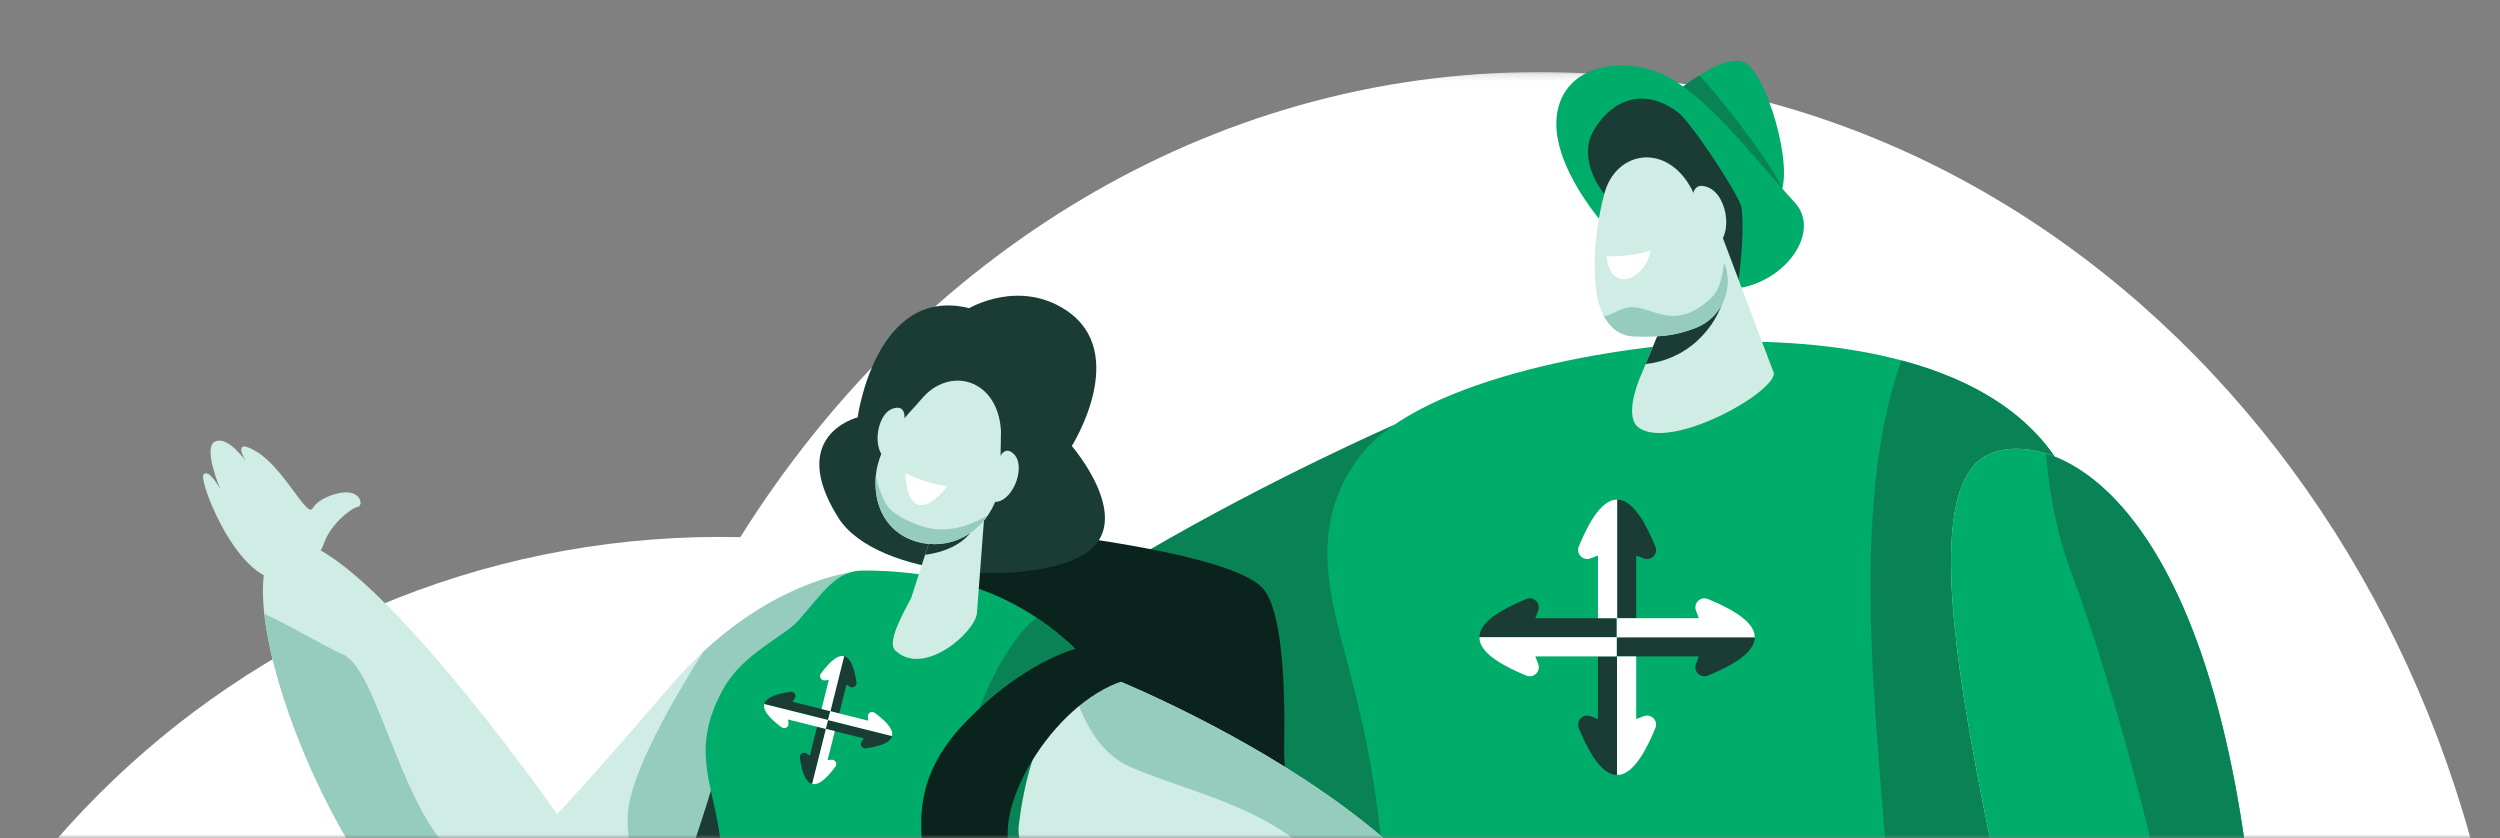 <?xml version="1.0" encoding="UTF-8"?>
<svg width="358px" height="120px" viewBox="0 0 358 120" version="1.1" xmlns="http://www.w3.org/2000/svg" xmlns:xlink="http://www.w3.org/1999/xlink">
    <rect x="0" y="0" width="358" height="120" fill="#808080" stroke="none"/>
    <title>Group 15</title>
    <defs>
        <rect id="path-1" x="0" y="0" width="358" height="120"></rect>
        <polygon id="path-3" points="0 0.173 463.308 0.173 463.308 456.338 0 456.338"></polygon>
    </defs>
    <g id="Home" stroke="none" stroke-width="1" fill="none" fill-rule="evenodd">
        <g id="Home-(Desktop)_Revisión-4" transform="translate(-848, -1481)">
            <g id="Group-17" transform="translate(239, 1481)">
                <g id="Group-15" transform="translate(609, 0)">
                    <mask id="mask-2" fill="white">
                        <use xlink:href="#path-1"></use>
                    </mask>
                    <g id="Mask"></g>
                    <g id="Group-128" mask="url(#mask-2)">
                        <g transform="translate(-55, -27)">
                            <g id="Group-3" stroke-width="1" fill="none" transform="translate(0, 37.148)">
                                <mask id="mask-4" fill="white">
                                    <use xlink:href="#path-3"></use>
                                </mask>
                                <g id="Clip-2"></g>
                                <path d="M463.308,358.179 C463.308,372.61 461.467,386.626 458.002,400.012 C452.914,419.664 444.327,437.962 432.919,454.249 C432.433,454.951 431.937,455.646 431.433,456.338 L35.57,456.338 C34.829,455.652 34.098,454.953 33.379,454.249 C17.883,439.052 6.813,419.357 2.28,397.279 C0.785,390.007 -0,382.475 -0,374.761 C-0,330.763 25.528,292.726 62.577,274.648 C43.661,252.618 32.23,223.976 32.23,192.662 C32.23,123.116 88.606,66.737 158.151,66.737 C159.109,66.737 160.061,66.749 161.013,66.772 C186.275,26.501 228.093,0.173 275.409,0.173 C352.542,0.173 415.072,70.13 415.072,156.42 C415.072,167.455 414.048,178.219 412.103,188.606 C438.278,189.209 459.279,207.444 459.279,229.853 C459.279,245.054 449.614,258.333 435.229,265.491 C452.992,292.198 463.308,324.019 463.308,358.179" id="Fill-1" fill="#FFFFFF" mask="url(#mask-4)"></path>
                            </g>
                            <path d="M294.364,40.709 C294.364,40.709 301.408,34.621 304.643,35.848 C307.878,37.076 312.037,51.196 309.868,54.862 C307.701,58.531 294.411,47.465 294.364,40.709" id="Fill-8" fill="#00AC69"></path>
                            <path d="M308.789,55.552 C308.902,55.534 309.009,55.508 309.11,55.472 C309.122,55.468 309.133,55.463 309.144,55.459 C309.234,55.426 309.319,55.385 309.398,55.338 C309.431,55.318 309.461,55.292 309.492,55.268 C309.548,55.228 309.603,55.189 309.653,55.139 C309.733,55.059 309.805,54.969 309.868,54.864 C309.868,54.863 309.868,54.863 309.869,54.862 C309.94,54.742 310.004,54.61 310.061,54.468 C310.062,54.465 310.063,54.46 310.064,54.459 C310.12,54.317 310.17,54.167 310.215,54.007 C308.414,49.993 301.271,40.83 298.331,37.794 C296.147,39.169 294.364,40.709 294.364,40.709 C294.366,40.947 294.387,41.19 294.421,41.438 L308.789,55.552 Z" id="Fill-10" fill="#098356"></path>
                            <path d="M285.301,59.889 C285.301,59.889 276.659,50.612 278.006,43.068 C279.353,35.524 289.072,34.78 295.065,38.72 C301.058,42.66 306.85,50.415 312.023,56.016 C316.605,60.978 308.287,70.59 298.945,67.967 C289.603,65.346 285.301,59.889 285.301,59.889" id="Fill-12" fill="#00AC69"></path>
                            <path d="M254.717,87.801 C254.717,87.801 184.982,118.154 176.637,143.867 C168.291,169.579 252.421,152.516 272.269,141.877 C292.117,131.236 254.717,87.801 254.717,87.801" id="Fill-14" fill="#098356"></path>
                            <path d="M284.728,54.775 C284.728,54.775 280.675,49.951 283.261,45.606 C285.849,41.263 290.378,39.442 295.236,43.042 C297.26,44.542 304.229,55.256 304.399,56.787 C304.858,60.92 303.97,67.064 303.97,67.064 C303.97,67.064 286.23,61.742 284.728,54.775" id="Fill-20" fill="#1A3C34"></path>
                            <path d="M349.318,216.543 C354.047,179.37 364.289,124.931 351.622,96.633 C343.424,78.316 317.878,75.579 301.549,75.936 C288.118,76.229 258.537,80.841 249.75,92.321 C241.971,102.484 245.752,113.32 248.135,122.576 C250.872,133.202 252.957,142.568 253.624,160.245 C254.514,183.841 245.741,219.944 246.147,221.214 C260.53,240.817 336.261,242.974 349.318,216.543" id="Fill-22" fill="#00AC69"></path>
                            <path d="M301.524,60.588 L309.019,80.433 C309.142,83.259 294.203,91.624 289.616,88.201 C288.273,87.198 288.545,84.478 289.672,81.5 L296.438,65.261 L301.524,60.588 Z" id="Fill-24" fill="#CFECE5"></path>
                            <path d="M295.078,68.526 C298.176,67.866 302.401,66.911 302.401,66.911 C302.401,66.911 302.301,71.881 298.084,75.765 C295.854,77.82 293.202,78.861 290.661,79.128 L295.078,68.526 Z" id="Fill-26" fill="#1A3C34"></path>
                            <path d="M351.622,96.633 C347.188,86.728 337.681,81.384 327.303,78.616 C325.712,82.837 324.002,89.497 323.249,99.585 C321.664,120.862 325.272,143.841 325.949,163.138 C326.489,178.552 316.68,212.006 317.189,234.391 C332.105,231.722 344.675,225.941 349.318,216.542 C354.048,179.37 364.289,124.931 351.622,96.633" id="Fill-28" fill="#098356"></path>
                            <path d="M297.256,54.103 L302.005,64.882 C303.287,68.555 301.422,72.591 297.784,73.971 C294.877,75.074 292.942,75.269 289.075,75.185 C285.852,75.114 283.916,72.22 283.504,68.046 C282.968,62.632 284.014,57.493 284.728,54.776 C286.355,48.577 293.646,47.304 297.256,54.103" id="Fill-30" fill="#CFECE5"></path>
                            <path d="M291.387,62.879 C291.387,62.879 288.817,63.79 285.049,63.699 C285.049,63.699 285.189,66.135 286.743,66.832 C288.297,67.528 290.794,65.862 291.387,62.879" id="Fill-32" fill="#FFFFFF"></path>
                            <path d="M287.676,71.14 C291.168,70.073 294.408,75.202 300.236,69.463 C301.323,68.393 301.72,66.038 301.902,64.646 L302.006,64.881 C303.288,68.555 301.422,72.591 297.784,73.971 C294.877,75.073 292.942,75.27 289.075,75.184 C287.109,75.142 285.625,74.043 284.671,72.25 C285.315,72.289 286.61,71.466 287.676,71.14" id="Fill-34" fill="#96CCBE"></path>
                            <path d="M297.401,58.636 C297.483,57.91 297.456,57.182 297.385,56.455 C297.249,55.075 297.368,52.991 299.516,53.799 C302.639,54.972 303.342,61.679 299.985,62.573 C297.491,63.237 297.191,60.463 297.401,58.636" id="Fill-36" fill="#CFECE5"></path>
                            <path d="M339.565,92.163 C348.812,87.54 379.259,97.982 379.104,190.51 C379.02,241.55 382.175,292.306 362.327,294.336 C342.479,296.365 348.366,208.137 347.264,187.224 C346.095,165.031 324.838,99.526 339.565,92.163" id="Fill-38" fill="#CFECE5"></path>
                            <path d="M176.829,108.985 C176.829,108.985 163.688,110.441 151.047,125.182 C138.407,139.923 134.771,143.559 134.771,143.559 C134.771,143.559 104.641,100.518 95.291,104.723 C85.94,108.928 102.643,158.08 125.971,169.963 C149.299,181.845 168.19,156.373 173.039,143.04 C177.887,129.707 176.829,108.985 176.829,108.985" id="Fill-42" fill="#CFECE5"></path>
                            <path d="M92.848,114.892 C96.622,116.618 101.286,119.472 104.16,120.736 C109.132,122.923 112.71,144.2 120.665,149.721 C128.619,155.243 134.385,164.085 142.339,160.307 C150.292,156.529 144.327,151.956 144.923,143.405 C145.334,137.527 151.756,126.577 155.732,120.305 C166.735,110.106 176.828,108.985 176.828,108.985 C176.828,108.985 177.887,129.707 173.039,143.04 C168.19,156.374 149.299,181.845 125.971,169.963 C108.427,161.027 94.635,131.016 92.848,114.892" id="Fill-44" fill="#96CCBE"></path>
                            <path d="M191.748,108.388 C191.748,108.388 195.721,102.273 201.351,102.908 C206.98,103.545 230.849,106.345 235.671,111.07 C238.682,114.021 239.047,125.484 238.897,133.677 C238.793,139.304 240.184,144.845 242.909,149.768 C248.571,159.991 257.523,178.661 255.897,191.993 C253.549,211.25 222.598,230.384 199.656,216.045 C176.715,201.706 191.748,108.388 191.748,108.388" id="Fill-46" fill="#0B231D"></path>
                            <path d="M164.259,158.092 C158.986,164.625 151.896,170.503 143.633,172.391 C150.333,162.527 157.252,138.735 157.252,138.735 C161.746,142.985 163.585,150.821 164.259,158.092" id="Fill-56" fill="#1A3C34"></path>
                            <path d="M205.809,178.614 C204.106,176.147 202.852,173.674 202.308,170.983 C199.103,155.132 230.706,145.496 214.487,125.888 C207.498,117.44 198.267,108.691 178.56,108.696 C174.742,108.697 172.815,111.917 169.34,115.843 C167.242,118.211 161.411,120.553 158.584,125.641 C150.47,140.241 165.466,143.654 153.695,170.592 C140.129,198.713 181.087,205.169 205.809,178.614" id="Fill-66" fill="#00AC69"></path>
                            <path d="M193.798,71.128 C193.798,71.128 200.83,66.953 207.611,71.389 C216.934,77.489 208.482,90.867 208.482,90.867 C208.482,90.867 217.846,101.688 210.266,106.362 C202.685,111.035 180.488,109.821 175.024,101.102 C167.617,89.287 177.811,86.769 177.811,86.769 C177.811,86.769 180.379,67.818 193.798,71.128" id="Fill-68" fill="#1A3C34"></path>
                            <path d="M214.487,125.889 C211.442,122.209 207.973,118.473 203.397,115.428 C197.819,120.124 193.08,131.732 192.777,139.587 C192.188,154.788 177.475,149.312 170.543,148.584 C163.61,147.856 177.781,158.8 180.668,166.097 C183.033,172.075 189.155,180.716 189.896,190.509 C195.469,187.754 200.953,183.83 205.809,178.614 C204.105,176.147 202.852,173.674 202.308,170.982 C199.103,155.133 230.706,145.497 214.487,125.889" id="Fill-70" fill="#098356"></path>
                            <path d="M196.169,97.982 L194.899,114.772 C194.678,117.534 187.255,124.03 183.206,120.15 C182.022,119.015 184.031,115.368 185.486,112.608 L190.041,98.493 L196.169,97.982 Z" id="Fill-72" fill="#CFECE5"></path>
                            <path d="M189.774,99.318 L187.471,106.456 C189.982,106.104 193.145,105.092 194.669,102.253 C196.15,99.496 192.984,99.103 189.774,99.318" id="Fill-74" fill="#1A3C34"></path>
                            <path d="M198.341,88.724 L198.235,95.265 C198.152,100.45 194.057,104.898 188.872,104.921 C184.084,104.942 180.062,101.49 180.391,95.503 C180.684,90.181 185.167,86.319 186.915,84.192 C190.901,79.343 197.912,81.195 198.341,88.724" id="Fill-76" fill="#CFECE5"></path>
                            <path d="M197.101,94.812 C197.4,94.321 197.62,93.79 197.809,93.247 C198.167,92.214 198.937,90.762 200.208,92.046 C202.057,93.915 199.849,99.312 197.152,98.847 C195.149,98.501 196.35,96.051 197.101,94.812" id="Fill-78" fill="#CFECE5"></path>
                            <path d="M190.629,96.616 C190.629,96.616 187.968,96.374 184.652,94.751 C184.652,94.751 184.652,97.524 185.751,98.781 C186.848,100.037 188.88,99.028 190.629,96.616" id="Fill-80" fill="#FFFFFF"></path>
                            <path d="M188.667,102.75 C186.747,102.478 183.485,101.135 182.291,99.73 C181.232,98.486 180.561,95.806 180.422,95.212 C180.413,95.31 180.397,95.404 180.391,95.503 C180.062,101.489 184.084,104.941 188.872,104.92 C192.068,104.906 194.845,103.208 196.529,100.696 C193.508,102.69 190.393,102.995 188.667,102.75" id="Fill-82" fill="#96CCBE"></path>
                            <path d="M184.303,89.406 C184.282,88.832 184.346,88.261 184.446,87.695 C184.636,86.618 184.667,84.975 182.932,85.479 C180.409,86.213 179.714,92.003 182.297,92.907 C184.216,93.579 184.357,90.854 184.303,89.406" id="Fill-84" fill="#CFECE5"></path>
                            <path d="M212.255,123.291 C212.255,123.291 272.494,146.397 270.142,178.015 C267.933,207.686 229.603,231.524 219.144,227.146 C208.686,222.768 240.888,175.583 240.888,175.583 C240.888,175.583 199.393,157.574 200.89,145.18 C203.222,125.889 212.255,123.291 212.255,123.291" id="Fill-86" fill="#CFECE5"></path>
                            <path d="M212.255,123.291 C212.255,123.291 210.673,123.765 208.669,125.697 C209.953,129.898 212.344,134.844 216.754,136.789 C225.024,140.437 237.671,142.626 244.847,151.504 C252.021,160.381 261.021,168.53 259.683,174.489 C258.345,180.447 251.413,189.204 246.67,194.311 C241.927,199.419 226.126,210.942 221.501,220.807 C220.354,223.254 221.155,225.587 223.219,227.608 C237.147,226.522 268.161,204.623 270.142,178.015 C272.494,146.397 212.255,123.291 212.255,123.291" id="Fill-88" fill="#96CCBE"></path>
                            <path d="M213.784,118.913 C213.784,118.913 204.658,118.913 193.719,129.932 C185.584,138.127 186.035,145.305 188.45,155.564 C193.312,176.214 208.767,173.708 210.551,170.592 C212.012,168.043 200.848,159.288 199.364,147.37 C198.385,139.507 208.407,124.784 218.677,123.926 C228.946,123.067 213.784,118.913 213.784,118.913" id="Fill-90" fill="#0B231D"></path>
                            <path d="M96.768,109.734 C96.768,109.734 100.355,107.845 101.33,104.95 C102.307,102.054 105.297,99.763 106.188,99.602 C107.079,99.44 106.695,97.447 104.515,97.503 C102.948,97.545 100.568,98.44 99.761,99.81 C98.955,101.181 95.7,94.119 91.835,91.74 C87.971,89.36 90.178,93.024 90.178,93.024 C90.178,93.024 87.687,89.392 85.823,90.21 C83.961,91.029 86.553,97.043 86.553,97.043 C86.553,97.043 84.855,93.948 84.133,94.988 C83.41,96.028 89.861,112.487 96.768,109.734" id="Fill-94" fill="#CFECE5"></path>
                            <path d="M379.104,190.509 C379.225,117.892 360.5,95.838 347.965,91.943 C348.421,97.134 349.439,103.251 351.622,109.051 C356.891,123.048 367.173,158.034 366.619,172.391 C366.065,186.749 365.321,206.391 366.295,228.767 C367.222,250.092 353.444,281.928 365.898,293.332 C381.775,285.718 379.024,238.243 379.104,190.509" id="Fill-100" fill="#96CCBE"></path>
                            <path d="M339.565,92.163 C327.601,98.145 339.385,142.496 344.855,170.827 C351.942,170.963 366.655,170.079 378.014,161.703 C372.519,95.788 347.746,88.073 339.565,92.163" id="Fill-104" fill="#00AC69"></path>
                            <path d="M377.975,161.298 C377.827,159.548 377.664,157.841 377.489,156.172 C377.468,155.973 377.45,155.766 377.428,155.569 C376.811,149.826 376.04,144.567 375.142,139.753 C375.108,139.574 375.073,139.402 375.039,139.225 C374.778,137.845 374.505,136.498 374.224,135.191 C374.163,134.91 374.1,134.637 374.038,134.36 C373.775,133.17 373.504,132.006 373.224,130.876 C373.151,130.58 373.077,130.289 373.002,129.997 C372.722,128.897 372.435,127.824 372.141,126.781 C372.066,126.516 371.992,126.249 371.916,125.988 C371.605,124.914 371.287,123.872 370.962,122.86 C370.9,122.668 370.841,122.47 370.778,122.281 C370.405,121.136 370.023,120.026 369.632,118.958 C369.619,118.921 369.606,118.881 369.592,118.845 C368.343,115.437 367.014,112.418 365.636,109.747 C365.575,109.629 365.514,109.519 365.452,109.403 C365.066,108.663 364.675,107.949 364.28,107.264 C364.183,107.095 364.085,106.931 363.988,106.765 C363.624,106.15 363.261,105.553 362.893,104.982 C362.781,104.806 362.668,104.633 362.555,104.461 C362.196,103.916 361.836,103.393 361.474,102.887 C361.359,102.727 361.244,102.564 361.129,102.407 C360.757,101.903 360.385,101.422 360.009,100.957 C359.907,100.831 359.806,100.698 359.704,100.574 C359.285,100.066 358.867,99.586 358.448,99.128 C358.391,99.067 358.337,99 358.281,98.939 C357.313,97.893 356.344,96.972 355.382,96.167 C355.303,96.099 355.224,96.041 355.144,95.977 C354.759,95.66 354.374,95.358 353.991,95.077 C353.846,94.971 353.703,94.875 353.559,94.775 C353.243,94.554 352.928,94.34 352.617,94.142 C352.447,94.034 352.279,93.934 352.11,93.834 C351.827,93.665 351.545,93.504 351.266,93.353 C351.084,93.255 350.905,93.163 350.725,93.073 C350.462,92.941 350.2,92.818 349.941,92.703 C349.756,92.62 349.572,92.538 349.391,92.464 C349.139,92.361 348.889,92.269 348.641,92.181 C348.461,92.117 348.278,92.047 348.1,91.991 C348.054,91.975 348.011,91.965 347.966,91.951 C348.422,97.142 349.441,103.255 351.623,109.051 C356.376,121.682 365.212,151.402 366.483,167.634 C370.429,166.278 374.388,164.376 378.007,161.709 C377.996,161.572 377.986,161.433 377.975,161.298" id="Fill-106" fill="#098356"></path>
                            <g id="Group-18" stroke-width="1" fill="none" transform="translate(266.862, 98.556)">
                                <path d="M19.714,16.966 L19.754,16.966 L22.443,16.966 L22.443,8 L23.53,8.41 C24.59,8.811 25.621,7.753 25.188,6.706 C24.098,4.074 22.166,0.001 19.763,0.001 C19.744,0.001 19.725,0.005 19.704,0.007 C19.707,0.007 19.711,0.008 19.714,0.008 L19.714,16.966 Z" id="Fill-108" fill="#1A3C34"></path>
                                <path d="M19.656,19.695 L19.656,19.656 L19.656,16.966 L16.966,16.966 L7.999,16.966 L8.41,15.879 C8.81,14.818 7.752,13.788 6.705,14.222 C4.074,15.311 0,17.244 0,19.647 C0,19.666 0.005,19.685 0.006,19.705 C0.006,19.701 0.007,19.698 0.007,19.695 L16.966,19.695 L19.656,19.695 Z" id="Fill-110" fill="#1A3C34"></path>
                                <path d="M39.403,19.705 C39.403,19.708 39.402,19.711 39.402,19.714 L22.444,19.714 L19.753,19.714 L19.714,19.714 L19.695,19.714 L19.656,19.714 L19.656,19.753 L19.656,22.444 L16.966,22.444 L16.966,31.41 L15.879,30.999 C14.818,30.599 13.787,31.657 14.222,32.704 C15.311,35.336 17.244,39.409 19.646,39.409 C19.666,39.409 19.685,39.405 19.705,39.403 C19.702,39.403 19.698,39.402 19.695,39.402 L19.695,22.444 L19.714,22.444 L19.753,22.444 L22.444,22.444 L31.409,22.444 L30.999,23.531 C30.599,24.591 31.657,25.622 32.704,25.188 C35.336,24.098 39.409,22.165 39.409,19.763 C39.409,19.743 39.404,19.724 39.403,19.705" id="Fill-112" fill="#1A3C34"></path>
                                <path d="M23.531,31 L22.443,31.409 L22.443,22.444 L19.753,22.444 L19.715,22.444 L19.694,22.444 L19.694,39.402 C19.699,39.402 19.702,39.403 19.705,39.403 C19.725,39.405 19.744,39.409 19.763,39.409 C22.165,39.409 24.098,35.335 25.188,32.704 C25.622,31.657 24.591,30.599 23.531,31" id="Fill-114" fill="#FFFFFF"></path>
                                <path d="M32.704,14.222 C31.657,13.788 30.6,14.818 30.999,15.879 L31.409,16.966 L22.443,16.966 L19.753,16.966 L19.715,16.966 L19.715,0.008 C19.711,0.007 19.708,0.007 19.705,0.007 C19.685,0.005 19.666,7.3264851e-15 19.646,7.3264851e-15 C17.244,7.3264851e-15 15.311,4.074 14.222,6.706 C13.788,7.753 14.819,8.81 15.879,8.409 L16.966,8 L16.966,16.966 L19.655,16.966 L19.655,19.656 L19.655,19.695 L16.966,19.695 L0.007,19.695 C0.007,19.699 0.006,19.702 0.006,19.705 C0.005,19.724 6.44730689e-13,19.743 6.44730689e-13,19.763 C6.44730689e-13,22.165 4.074,24.099 6.706,25.188 C7.753,25.622 8.81,24.591 8.411,23.531 L8,22.443 L16.966,22.443 L19.655,22.443 L19.655,19.753 L19.655,19.714 L19.695,19.714 L19.715,19.714 L19.753,19.714 L22.443,19.714 L39.402,19.714 C39.402,19.711 39.403,19.708 39.403,19.705 C39.405,19.686 39.409,19.666 39.409,19.646 C39.409,17.244 35.336,15.311 32.704,14.222" id="Fill-116" fill="#FFFFFF"></path>
                            </g>
                            <path d="M173.915,128.845 L173.933,128.849 L175.181,129.162 L176.221,125.003 L176.677,125.32 C177.123,125.628 177.723,125.257 177.643,124.721 C177.444,123.375 177.02,121.261 175.905,120.982 C175.896,120.98 175.887,120.98 175.877,120.979 C175.879,120.979 175.88,120.98 175.882,120.98 L173.915,128.845 Z" id="Fill-118" fill="#1A3C34"></path>
                            <path d="M173.572,130.104 L173.576,130.086 L173.888,128.838 L172.64,128.526 L168.483,127.486 L168.799,127.03 C169.107,126.584 168.737,125.983 168.2,126.063 C166.854,126.264 164.74,126.687 164.462,127.801 C164.459,127.811 164.459,127.82 164.458,127.829 L164.459,127.825 L172.325,129.791 L173.572,130.104 Z" id="Fill-120" fill="#1A3C34"></path>
                            <path d="M182.729,132.398 C182.729,132.399 182.728,132.401 182.728,132.403 L174.862,130.436 L173.615,130.124 L173.597,130.12 L173.587,130.117 L173.57,130.113 L173.566,130.131 L173.253,131.378 L172.006,131.066 L170.965,135.225 L170.509,134.908 C170.063,134.599 169.463,134.971 169.543,135.507 C169.743,136.854 170.166,138.967 171.281,139.245 C171.29,139.248 171.299,139.248 171.308,139.25 C171.307,139.249 171.306,139.249 171.304,139.248 L173.271,131.383 L173.28,131.385 L173.298,131.39 L174.546,131.701 L178.704,132.741 L178.387,133.198 C178.079,133.643 178.45,134.244 178.986,134.165 C180.333,133.964 182.446,133.54 182.725,132.427 C182.728,132.418 182.728,132.408 182.729,132.398" id="Fill-122" fill="#1A3C34"></path>
                            <path d="M174.058,135.796 L173.506,135.86 L174.546,131.702 L173.298,131.389 L173.28,131.385 L173.271,131.383 L171.304,139.248 C171.306,139.248 171.307,139.249 171.308,139.249 C171.317,139.253 171.326,139.257 171.335,139.259 C172.449,139.537 173.818,137.873 174.629,136.778 C174.951,136.343 174.595,135.733 174.058,135.796" id="Fill-124" fill="#FFFFFF"></path>
                            <path d="M180.258,129.078 C179.822,128.756 179.213,129.112 179.275,129.649 L179.339,130.201 L175.181,129.162 L173.933,128.849 L173.915,128.845 L175.882,120.981 C175.881,120.98 175.879,120.979 175.878,120.979 C175.869,120.975 175.861,120.971 175.852,120.968 C174.737,120.69 173.368,122.355 172.558,123.449 C172.235,123.885 172.59,124.495 173.129,124.432 L173.681,124.368 L172.641,128.527 L173.889,128.838 L173.576,130.086 L173.572,130.104 L172.324,129.791 L164.459,127.825 L164.457,127.83 C164.454,127.839 164.45,127.847 164.448,127.856 C164.17,128.969 165.834,130.338 166.929,131.149 C167.363,131.472 167.974,131.117 167.911,130.578 L167.848,130.027 L172.005,131.066 L173.253,131.378 L173.565,130.13 L173.57,130.112 L173.587,130.117 L173.596,130.119 L173.615,130.124 L174.862,130.436 L182.727,132.403 C182.727,132.401 182.728,132.4 182.729,132.399 C182.732,132.39 182.736,132.381 182.738,132.372 C183.016,131.258 181.352,129.889 180.258,129.078" id="Fill-126" fill="#FFFFFF"></path>
                        </g>
                    </g>
                </g>
            </g>
        </g>
    </g>
</svg>